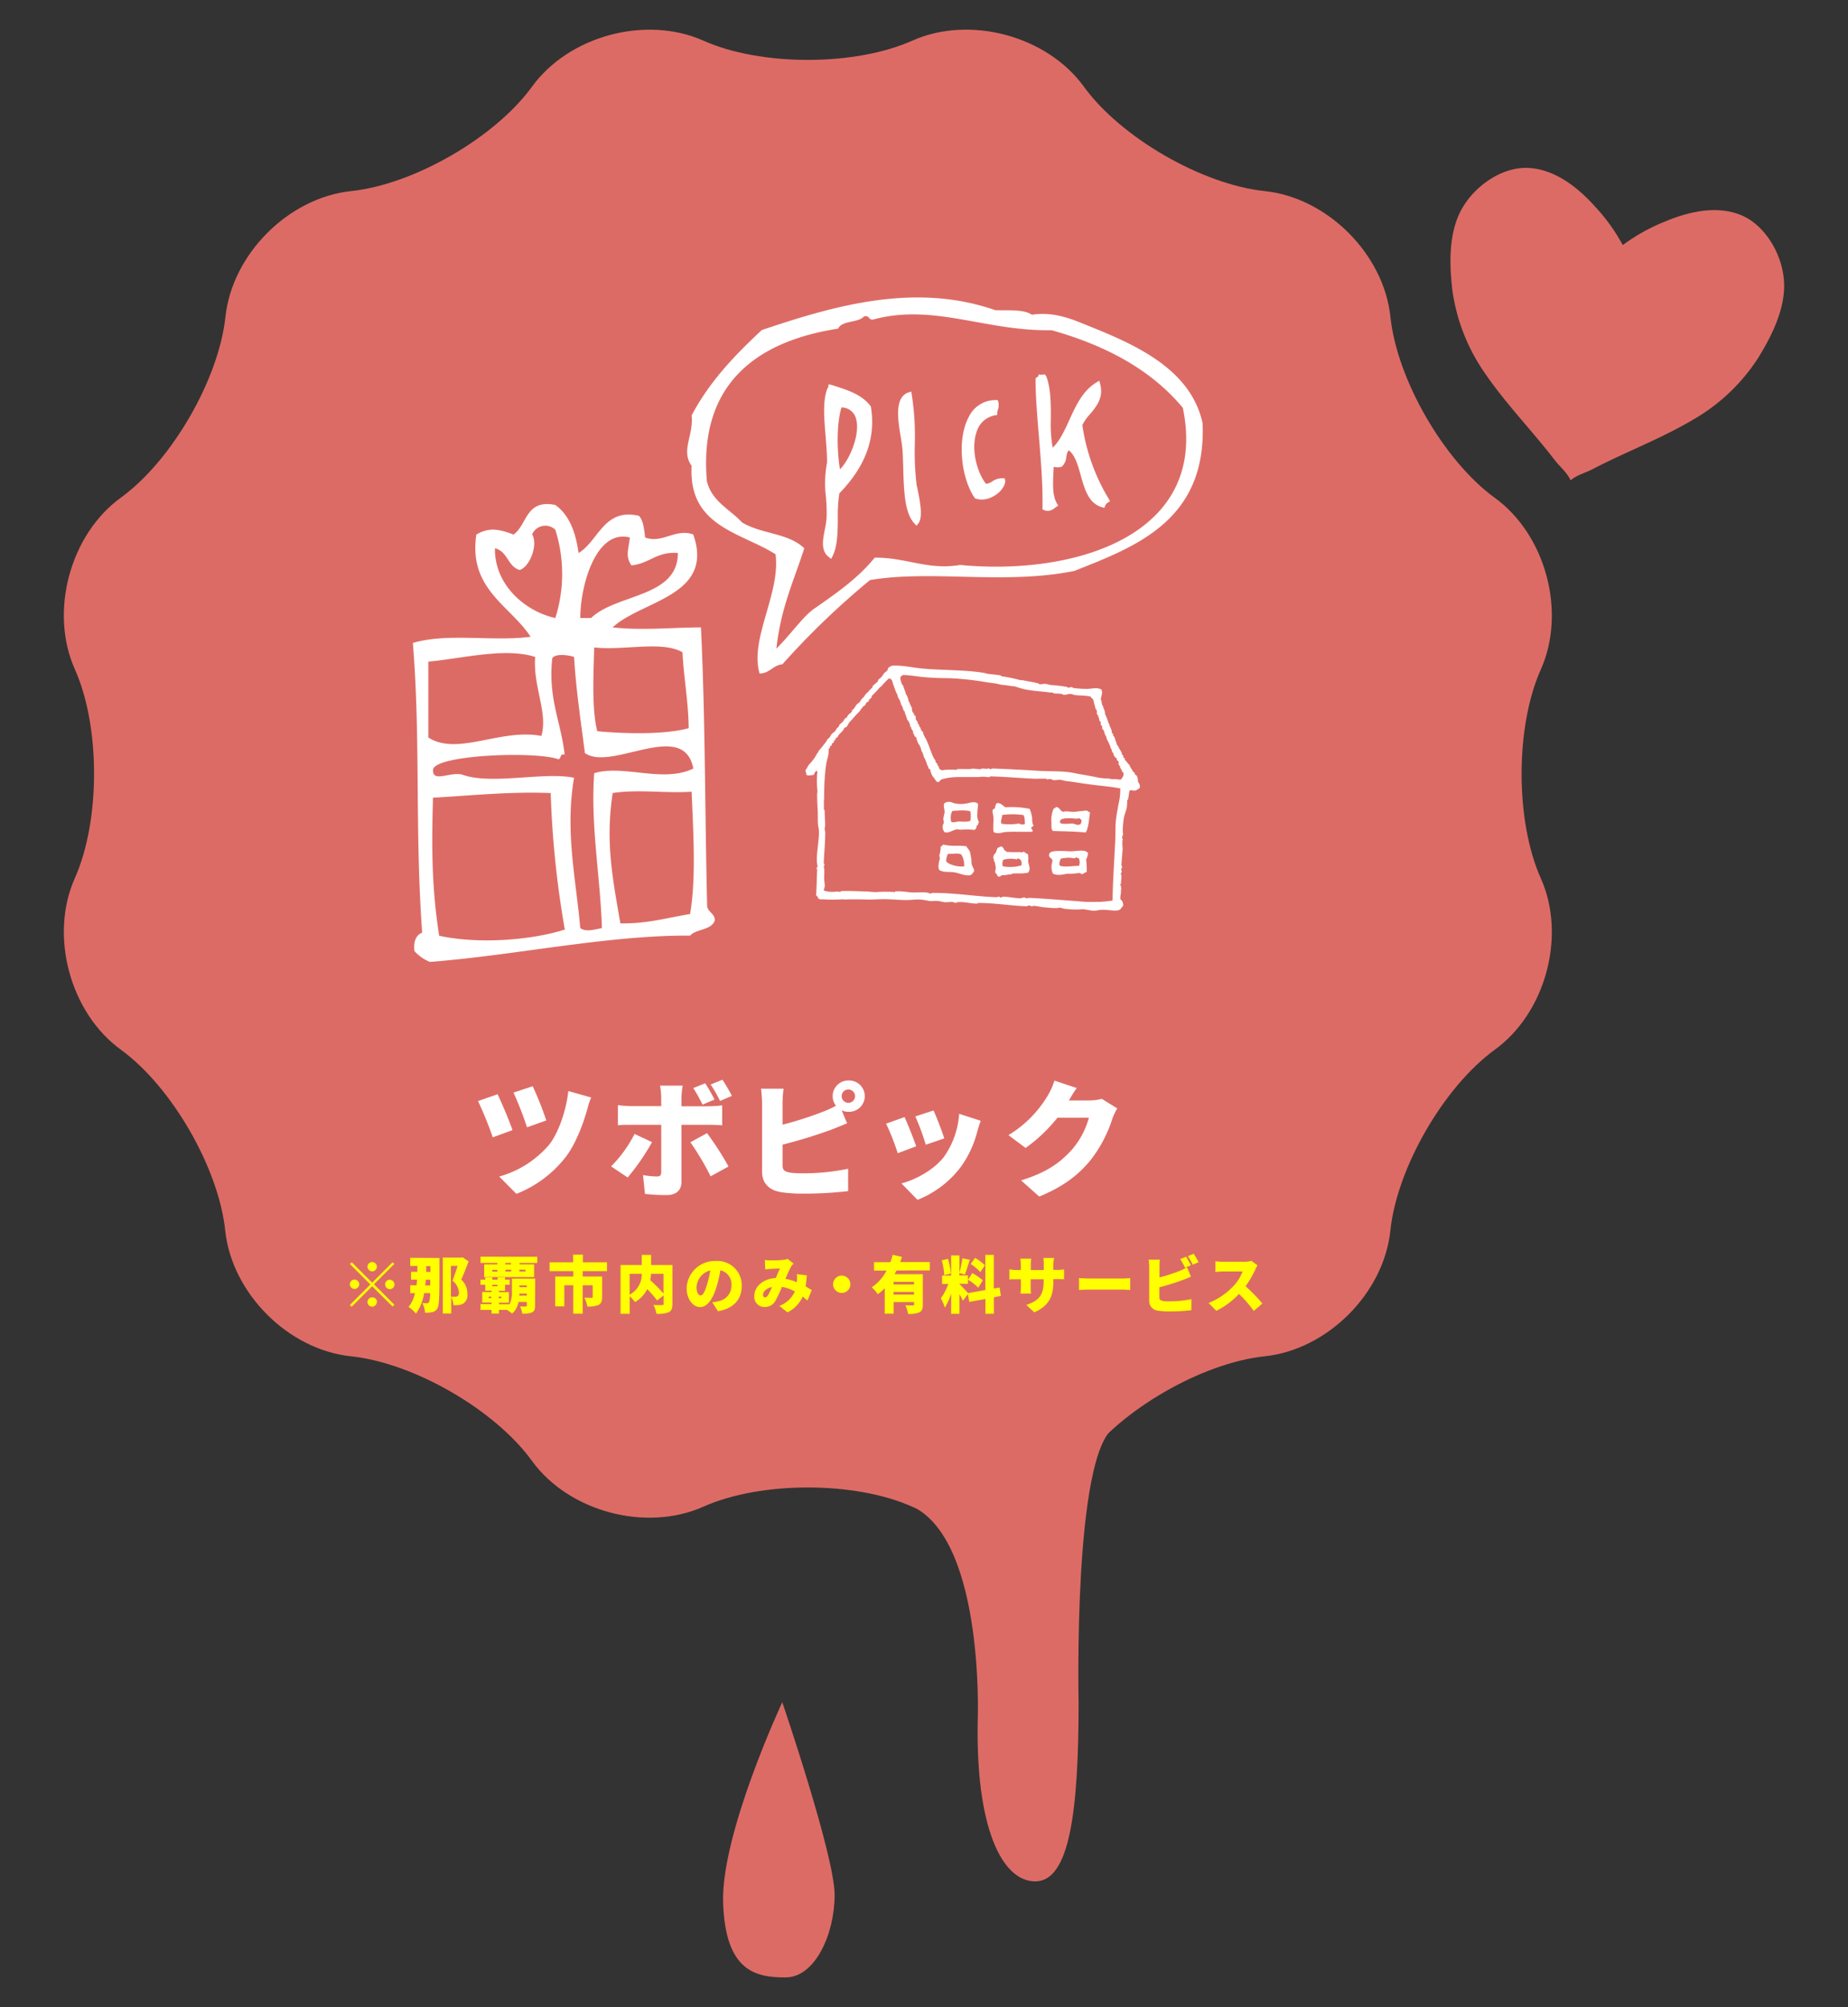 <svg xmlns="http://www.w3.org/2000/svg" viewBox="0 0 500 543"><rect x="0" y="0" width="500" height="543" fill="#333333" stroke="none"/><defs><style>.cls-1{fill:none;}.cls-2{fill:#dd6b65;}.cls-3,.cls-5{fill:#fff;}.cls-3{fill-rule:evenodd;}.cls-4{fill:#ff0;}</style></defs><g id="レイヤー_2" data-name="レイヤー 2"><g id="レイヤー_3" data-name="レイヤー 3"><rect class="cls-1" width="500" height="543"/><path class="cls-2" d="M211.65,460.54s-16.6,35.56-16,54.23S204.55,535,212.53,535s13.29-11.69,13.29-22.32S211.65,460.54,211.65,460.54Z"/><path class="cls-2" d="M190.31,11c15.54,6.94,41,6.94,56.52,0s36.43-1.34,46.42,12.44,32,26.49,48.94,28.26,32.23,17.06,34,34,14.48,39,28.26,49,19.38,30.88,12.44,46.42-6.94,41,0,56.52S418.22,274,404.44,284s-26.5,32-28.26,48.95-17.05,32.22-34,34-38.94,14.47-48.94,28.25-30.88,19.38-46.42,12.44-41-6.93-56.52,0S153.87,409,143.89,395.2s-32-26.49-48.95-28.25-32.22-17.06-34-34S46.47,294,32.7,284s-19.38-30.88-12.45-46.42,6.94-41,0-56.52-1.33-36.43,12.45-46.42S59.19,102.63,61,85.7s17.05-32.22,34-34,38.95-14.48,48.95-28.26S174.77,4.08,190.31,11Z"/><path class="cls-2" d="M244.54,406.7c22,6.35,20,58.52,20,58.52-.62,28.62,6.3,43.79,15.57,43.79s11.72-18.83,11.72-48.44c0,0-1.54-67.39,9.71-74.39"/><path class="cls-2" d="M482.69,76.25c-.41-7.43-5-15-11.1-17.82-6.61-3-14.47-1.3-21.14,1.53a50.7,50.7,0,0,0-11.39,6.35,50.42,50.42,0,0,0-7.63-10.57c-4.84-5.37-11.25-10.25-18.52-10.32-6.71-.06-14.07,4.9-17.59,11.46-3.44,6.4-3.17,14.86-2.34,21.79a51.64,51.64,0,0,0,8.87,22.43c5.71,8.32,12.73,15.47,18.83,23.41,1.42,1.85,3.25,3.25,4.27,5.44h0c1.85-1.55,4.09-2,6.16-3.13,8.88-4.61,18.28-8.13,26.95-13.26A51.27,51.27,0,0,0,475.59,97C479.29,91.06,483.11,83.5,482.69,76.25Z"/><path class="cls-3" d="M298,186.54a2.16,2.16,0,0,1,.1,1.4,11.61,11.61,0,0,0-.29,1.36s.19.06.18.21a5.11,5.11,0,0,0,.3,1.41c0,.08.19,0,.19.21a.68.68,0,0,0,0,.2,9.17,9.17,0,0,1,.5,1.42c0,.06-.07.34,0,.39a21.41,21.41,0,0,1,1,2.64c.07.12.19,0,.19.21a1.28,1.28,0,0,0,.15.61,4.06,4.06,0,0,1,.5,1.42c0,.45.19.36.35.61.05.08-.09.34,0,.4a1.22,1.22,0,0,1,.36.42c.14.25.24.94.5,1.42a5.26,5.26,0,0,0,.15.6,2.59,2.59,0,0,1,.54.83,3.7,3.7,0,0,0,.35.62c.15.18.21.44.36.62s.05.51.15.6.26.18.37.42c0,.08-.08.34,0,.4s.34.15.38.22-.09.34,0,.39a4.77,4.77,0,0,1,.74.85c.16.24.42.4.55.63s.09.26.17.41.57.95.89,1.44c0,.07.35.17.38.23s-.09.31,0,.39.49.28.56.44a5.39,5.39,0,0,1,.29,1.6,1.91,1.91,0,0,1,.48,1.62c-.43.22-.65.58-1.24.7s-1.14-.28-1.58.09c-.1.79-.23,1.59-.36,2.35,0,0-.2.05-.22.18a19.57,19.57,0,0,1-.13,2c-.2,1-.64,1.9-.8,2.92a21.21,21.21,0,0,0-.27,3.94c0,.19.17.15.18.21,0-.26-.55,1.12-.29,1.36s0,.22,0,.59a12.29,12.29,0,0,0,.06,2c-.05,1.48-.26,2.9-.31,4.53,0,.17.18.31.15.6s-.23.29-.23.58.16.35.15.6-.23.33-.24.58.15.34.16.6c0,.48-.1,1.46-.15,2.17,0,0-.23,0-.21.18s.17.08.18.22a5.45,5.45,0,0,1,.12,1.19c0,.21-.19.11-.21.19s.18.15.18.2c0,.35-.37,1.91-.15,2.17a1.89,1.89,0,0,1,.67,1.83c-.43.3-.48.69-.86.93-.95.6-3,0-4.76.06-.82,0-1.6.25-2.19.25-1,0-1.95-.33-2.94-.4-.58,0-1.21.08-1.79.07a23.06,23.06,0,0,1-3.54-.24,8,8,0,0,0-1-.27,8.64,8.64,0,0,1-1,.13c-1,0-2.32-.12-3.55-.24-.7-.08-1.43-.26-2.15-.35a2.35,2.35,0,0,0-.59,0c-.16,0-.21.18-.41.17.05,0-.07-.2-.18-.21a7,7,0,0,0-.79-.06s-.09.19-.21.19c-3.8-.07-8.49-.86-12.61-.88a5.65,5.65,0,0,0-.59,0c-.16,0-.2.18-.4.17-1.7,0-3.62-.61-5.32-.37-.17,0-.21.18-.41.17s-.63-.25-1-.26c-.67,0-1.33.12-2,.06s-1.28-.3-2-.34-1.47.11-2.18,0-1.55-.3-2.35-.36c-1.26-.09-2.52.15-3.77.13-2.11,0-4.25-.25-6.32-.23-1.54,0-2.77.14-4.36.09s-4-.09-5.93,0c-.26,0-.53-.07-.79-.06a34.37,34.37,0,0,1-5.15,0c-.46,0-1,.11-1.36-.29,0-.41-.36-.55-.54-.83.15-2.24.16-4.23.27-6.71,0-.05.06-.36,0-.39s-.19,0-.19,0c0-.45.41-.33.26-1-.5-2.22.46-6.21.43-9.07,0-.67-.19-1.28-.26-2-.1-1.26,0-2.72-.1-4.16-.06-.93-.12-2.23-.14-3.77,0-.46.11-.76.08-1.19a24.78,24.78,0,0,1,0-5.14c-.45-.64-.79.63-1.05.91-.63,0-1.48.37-2-.13.21-.55-.32-.58-.12-1.2.07-.19.28-.43.45-.76a4.17,4.17,0,0,1,.66-.94,11.63,11.63,0,0,0,2-2.83c0-.06.16,0,.21-.19a1.56,1.56,0,0,1,.45-.76c.44-.47,1-1.22,1.51-1.87a9.93,9.93,0,0,0,.66-1c.13-.18.31-.22.42-.36.24-.29.43-.68.66-1s.59-.44.85-.73.4-.6.65-.94c.09-.12.36-.27.43-.37s.09-.4.24-.58.59-.46.84-.73.43-.68.65-.94c.06-.07.38-.12.41-.18a3,3,0,0,1,.45-.75c.25-.28.62-.48.84-.74s.1-.42.24-.58.28-.19.42-.36.45-.69.66-1,.6-.46.85-.73.4-.65.65-.94c.12-.13.29-.22.42-.37s.37-.54.66-.94c.1-.14.32-.25.43-.37.29-.34.54-.59.85-.93.13-.14.32-.25.42-.37s.1-.42.24-.58.55-.42.84-.73c.12-.13.32-.25.42-.37s.1-.42.24-.57.61-.46.84-.74.41-.63.66-.94.65-.47.84-.73.15-.92.66-.95a1.28,1.28,0,0,1,.62-.35c2.41-.24,5.94.57,8.46.78,5.2.45,11.44.32,16.35,1.14.42.06.71.21,1.16.27,1.07.14,2.13.19,3.53.45,0,0,.05.19.19.21A39.11,39.11,0,0,1,276,184c.19.05.41,0,.59,0,.9.26,2.95.5,4.29.89.17,0,.18.2.38.23.49.06,1.06-.14,1.59-.09s1.11.25,1.56.31a40,40,0,0,1,4.13.48c.28.06.34.21.58.24s.45-.2.79-.15.34.22.58.24a28.45,28.45,0,0,0,3.35.23C295.28,186.44,296.62,185.85,298,186.54ZM290.61,188a7.44,7.44,0,0,0-1-.27c-.62,0-1.18.3-1.8.27-.2,0-.23-.17-.39-.22a12.33,12.33,0,0,0-2.16-.15c-.2,0-.22-.18-.38-.22a4.14,4.14,0,0,0-.79-.06c-2.5-.31-4.66-.4-6.86-.87-.92-.19-2.24-.63-2.72-.78a6.83,6.83,0,0,0-.79-.06c-.93-.18-1.81-.27-2.74-.38-.54-.07-.89-.21-1.37-.3-.94-.15-1.82-.25-2.74-.38a75.5,75.5,0,0,0-10.22-1.1c-1.84,0-4.23-.08-6.31-.25-1.92-.15-3.85-.54-5.7-.59a.88.88,0,0,0-.82.34c-.43.21-.1,1.24.08,1.79a2.07,2.07,0,0,0,.53.83c.06,0-.05.32,0,.39s.17,0,.19,0,0,.32,0,.4a5.86,5.86,0,0,1,.49,1.42c0,.21.15.11.19.21a6.17,6.17,0,0,1,.49,1.42c0,.36.34.53.34.81s.34.53.34.82.15.12.18.21c.11.3.05.7.13,1a1.71,1.71,0,0,0,.54.83c.06.05-.08.32,0,.39s.34.11.38.22c.1.29,0,.72.13,1s.19.25.36.42-.06.33,0,.4.17,0,.2,0-.06.32,0,.39.17,0,.2,0a5.84,5.84,0,0,1,.15.6,1.37,1.37,0,0,0,.37.42c0,.05-.06.32,0,.4s.18,0,.2,0-.07.32,0,.4.32.13.38.22a5.08,5.08,0,0,1,.16.61c0,.36.34.52.34.81s.12.09.18.21a24.63,24.63,0,0,1,1.19,2.85c.37.9.91,2.67,1.55,3.28.06.06-.07.32,0,.39.21.32.55.46.54.83s.11.09.19.21c.21.34.2.64.33.82.49.61,1.07.34,1.57.3a26.41,26.41,0,0,1,3,0c.14,0,.2-.18.21-.19,1.25-.06,2.11,0,3.16,0a6.8,6.8,0,0,0,1-.13c.75,0,1.53.15,2.16.15.21,0,.25-.15.41-.17a6.32,6.32,0,0,1,1.38.1c.13,0,.23-.19.21-.19.38,0,.42.23.78.25.19,0,.24-.14.4-.17a4.12,4.12,0,0,1,.6,0c3.86.17,7.32.31,11.23.58,3.12.22,6.33.06,9.08.43,1.21.17,2.34.46,3.52.64s2.37.43,3.52.64a14.46,14.46,0,0,0,2.74.39c.77,0,.64-.06,1,.07a5.51,5.51,0,0,0,1.58.11c.71,0,1.76.42,1.8-.27a1.62,1.62,0,0,0,.45-.77,2.88,2.88,0,0,0,0-.59c0-.24-.33-.26-.37-.42a2.14,2.14,0,0,0-.52-1c-.06-.06.06-.32,0-.4s-.31-.28-.37-.42,0-.75-.13-1c0-.06-.33-.16-.38-.22s0-.4-.16-.6-.31-.15-.37-.23-.17-.44-.36-.62.07-.32,0-.39-.27-.22-.37-.42a1.17,1.17,0,0,1-.15-.61c0-.21-.15-.11-.19-.21-.12-.31-.17-.64-.32-1-.26-.6-.62-1.23-.87-1.84,0-.12-.15-.56-.15-.6,0-.22-.14-.11-.19-.22-.24-.57-.31-1.08-.49-1.42-.09-.16-.31-.29-.37-.42s.08-.42,0-.59-.33-.32-.36-.42c-.1-.27,0-.67-.13-1,0,0-.18,0-.2,0s-.16-.61-.15-.6c0-.25,0-.27-.17-.41s.05-.32,0-.4-.32-.29-.36-.42c-.15-.43,0-.81-.12-1.19,0,0-.18,0-.2,0s.06-.32,0-.39-.17,0-.2,0,.05-.33,0-.4a18.13,18.13,0,0,1-.47-1.81c-.09-.55-.62-.51-.72-1C293.64,188.08,292.05,188.26,290.61,188Zm-52.08-2.42c-.21.23-.44.35-.63.55a20.65,20.65,0,0,1-1.93,2.05c-.07,0-.19.51-.23.57a1.83,1.83,0,0,1-.64.55c-.07.05,0,.33,0,.4s-.47.2-.62.35-.24.52-.45.76-.6.27-.63.55-.14.08-.21.18c-.29.38-.43.69-.66.95-.39.44-.78.77-1.07,1.11-.53.61-1,1.13-1.5,1.68s-.55.93-.88,1.32c-.14.16-.47.21-.62.36s-.25.53-.45.76-1.26,1.21-1.29,1.49-.46.43-.63.55,0,.33,0,.39-.34.12-.41.17,0,.33,0,.4-.5.37-.63.55,0,.29,0,.39-.36.1-.41.17-.09.74-.45.76c.18,1.57-.5,2.89-.71,4.5A59.69,59.69,0,0,0,223,215c0,.26-.06.52-.05.79s.18.19.18.21-.21.21-.21.18c0,.89,0,2,0,2.77,0,.14.18.21.18.21.06,1.25.1,2.81.15,3.57s-.11,1.13-.11,1.58.15.62.14.8c0,2.95-.35,6.22-.39,8.48,0,.14.19.22.19.22,0,.56-.42.65-.07,1,0,0,0,.33,0,.39.06,1.07-.05,1.84,0,2.78,0,.58.3,2,.06,2,.07.63-.41.58-.07,1a7.44,7.44,0,0,0,3.35.23,6.55,6.55,0,0,0,1,.07c.08,0,.27-.18.21-.18,2.5-.12,5.21.09,7.32.11a18.41,18.41,0,0,0,2.17.15,33.72,33.72,0,0,1,5.15,0s0-.19,0-.2.33,0,.39,0c1.61-.08,3.1.27,4.53.31,1.2,0,2.46-.09,3.56,0,.39.05.76.25,1.17.28.2,0,.24-.15.41-.17a4,4,0,0,1,.59,0c5.5,0,11.56,1,16.74,1.16.46,0,.67-.38,1,.07.11.14.57-.15.61-.16,1.26-.22,5,.77,5.53.19a2.44,2.44,0,0,1,.59,0c.1,0,.24.21.18.21.48,0,.75-.14,1.2-.12,4.34.21,8.53.59,12.8.89a36.24,36.24,0,0,0,5.53.18c.19,0,.4.06.59,0a33.69,33.69,0,0,0,3.39-.35c.07-5,.48-10.91.74-16.38.08-1.74,0-3.47.15-5.13s.49-3.07.71-4.51a17,17,0,0,0,.5-4.32c-1.92-.36-3.91-.58-5.88-.8s-3.9-.48-5.88-.8c-1-.17-1.95-.28-2.95-.4-.46-.06-.91-.25-1.36-.3-1-.11-1.44.2-2.18,0-.25,0-.43-.21-.58-.24a3.24,3.24,0,0,0-1,.13c-.07,0,0-.2-.18-.21-1-.06-2.1,0-3.17,0-3.93-.16-8-.55-12-.64,0,0-.12.17-.21.19a4.76,4.76,0,0,1-1.18-.08,10.19,10.19,0,0,0-1.79.07,2.8,2.8,0,0,1-.4,0c-1.88,0-3.39,0-5.14,0a16.26,16.26,0,0,0-4.6.68c-.26.36-.75,1-1.22.5a10.23,10.23,0,0,1-.73-1c-.1-.2-.28-.27-.36-.42a9.94,9.94,0,0,1-.51-1.23c-.09-.2,0-.38-.16-.6s-.32-.14-.38-.23-.15-.6-.15-.6c0-.23-.14-.11-.19-.22a12.07,12.07,0,0,0-1-2.44c-.06-.05,0-.32,0-.39s-.17,0-.19,0,.05-.32,0-.39a4.71,4.71,0,0,0-.35-.62,7.65,7.65,0,0,1-.31-1.21s-.18,0-.2,0,.06-.32,0-.4-.31-.28-.37-.42-.23-.54-.34-.81-.18-.71-.32-1c0-.08-.33-.14-.38-.23s-.1-.47-.16-.6-.17,0-.2,0,0-.33,0-.4a1.92,1.92,0,0,0-.52-1c-.06-.06.06-.33,0-.4s-.17,0-.19,0-.16-.61-.16-.61c0-.25,0-.26-.17-.41s.08-.32,0-.39-.37-.17-.37-.42-.15-.12-.18-.21c-.22-.62-.32-1-.5-1.42-.11-.29-.19-.68-.32-1,0,0-.18,0-.2,0s.06-.32,0-.39-.18,0-.2,0,.05-.32,0-.4a4.05,4.05,0,0,0-.52-1c-.06-.05,0-.32,0-.4s-.17,0-.19,0,.05-.32,0-.39c-.18-.49-.69-1.11-.69-1.44s-.39-.91-.51-1.22c-.24-.61-.47-1.34-.66-1.83-.35-.89-.25-1.68-1.27-1.67A28.28,28.28,0,0,0,238.53,185.59Z"/><path class="cls-3" d="M278.58,218.84a9.58,9.58,0,0,1,.64,2.22c.14.76-.09,1.69.44,2.21-.09.4-.56.35-.65.75.06.38.54.39.33,1-2.41.12-4.9-.09-7.33.09-.9.06-2,.66-3.17,0-.24-1.36.07-3-.09-4.36-.05-.43-.38-1.25-.07-1.78.05-.09.36-.1.4-.17.29-.53.19-1.18.7-1.54,1.21,0,1.49.8,2.3,1.15A24.31,24.31,0,0,1,278.58,218.84Zm-7.44,1.66c0,1-.54,1.55-.16,2.37a15.5,15.5,0,0,0,4.75-.07,1.55,1.55,0,0,0,1.58.11c-.07-.87,0-1.88-.43-2.4A20.78,20.78,0,0,0,271.14,220.5Z"/><path class="cls-3" d="M294.94,219.77c-.34,1.88-.37,4.11-1.17,5.47-3.11-.32-5.94-.31-8.88-.42-.58-.52-.34-1.26-.42-2.4a7.59,7.59,0,0,1,.65-3.72c.06,0,.14,0,.19,0s.42-.36.43-.36c.84,0,1.08,1,1.88,1.31.9-.3,1.76,0,2.78,0,.74,0,1.66-.22,2.39-.23a9.76,9.76,0,0,1,1.19-.12C294.4,219.39,294.48,219.73,294.94,219.77Zm-2.7,1.8c-.14,0-.17-.21-.18-.21-.22-.05-.42.17-.8.14-1.86-.16-4.82-.43-4.43,1.08.35.39,1,.28,1.56.31.84,0,1.33-.09,1.79-.08s1.2.5,1.75.32.7-.41.69-1.34C292.42,221.8,292.4,221.59,292.24,221.57Z"/><path class="cls-3" d="M264.62,217.48c0,.92-.21,1.84-.19,2.76a3.73,3.73,0,0,0,.44,2.2c-.29.24-.15,1-.66.95.11.69-.27.81-.47,1.15a19.9,19.9,0,0,0-3.76-.06c-.44,0-.85-.13-1.18-.08-1.12.18-2,1.09-3.22.76a2.18,2.18,0,0,1-.45-2c.05-.28.21-.34.23-.57,0-.41-.16-.82-.11-1.2.07-.63.3-1.17.32-1.75,0-.93-.47-1.66,0-2.38a2.42,2.42,0,0,1,2.38,0,8.1,8.1,0,0,0,3,.21C262.27,217.32,263.65,216.59,264.62,217.48Zm-6.86,1.9c-.57.51-.65,2.12-.4,2.94.49.36,1.2,0,2-.06,1.08,0,2.31.19,3.18-.18a7.56,7.56,0,0,0,0-2.57C261.21,219.07,259.2,219.31,257.76,219.38Z"/><path class="cls-3" d="M294.37,230.82a4.62,4.62,0,0,1-.51,1.75,21.4,21.4,0,0,1,.16,3.37c-.61,0-.82.72-1.62.48,0,0,0-.19-.18-.21a.67.67,0,0,0-.2,0c-.85.05-1.65.21-2.59.21-.25,0-.53-.08-.78,0-.86.09-2.43.61-3.76-.06a4.26,4.26,0,0,1-.17-3.18c.2-1.05-.92-.93-.87-1.84s.8-.93,1.66-1.08a31,31,0,0,1,3.95.08C291.35,230.32,293.66,229.69,294.37,230.82Zm-2.47,1.41c-.56-.1-.64-.43-1-.07-.13.14-1.09-.07-1.19-.08a8.41,8.41,0,0,0-1.78.08c-.65.11-.66,0-1,.32-.19.46-.49,1.34-.13,1.77,1.39.43,3.54,0,5.15,0A2.77,2.77,0,0,0,291.9,232.23Z"/><path class="cls-3" d="M272.23,230.47a35.32,35.32,0,0,0,3.76.06c.13,0,.7.14.79.06v-.2c.6.12.83.62,1.34.69a7.09,7.09,0,0,1,.06,2c.17,1.05.78,2.08,0,3-1.45.38-2.89.12-4.37.29,0,0-.05.19-.21.18-.56,0-1.28.2-2.2.25-.06,0-.36-.07-.39,0s-.53.52-1,.33c-.14-.21-.22-.41-.36-.62s-.35-.37-.36-.42c-.1-.45.2-1.06.1-1.58s-.19-1-.29-1.4c0,0-.16-.08-.19-.21s.06-.27,0-.4-.2-.31-.16-.6a1.53,1.53,0,0,1,.68-1.14,6.51,6.51,0,0,1,.49-1.35c.17-.16.54-.08.61-.36l.59,0c.19.28.51.43.54.83S272.32,230,272.23,230.47Zm3,1.8s0,.18,0,.19a1.73,1.73,0,0,1-.39,0,7.17,7.17,0,0,0-3.38.16,2.27,2.27,0,0,0-.12,1.77,11.08,11.08,0,0,0,5-.25C276.66,232.8,275.88,232.26,275.27,232.27Z"/><path class="cls-3" d="M261.45,228.94c.35.66.9,1,1.06,1.85.07.4.2,1.12.29,1.61s0,.93.1,1.39c.18.76.73,1.31.65,2-.23.1-.27.38-.43.57s-.35.15-.42.36c-1.35.45-3-.48-4.51-.71s-3,.13-4.11-.68a2.91,2.91,0,0,1-.09-1.59c0-.57.26-1.08.31-1.56,0-.17-.19-.45-.14-.8a7.59,7.59,0,0,0,.36-2.35,1,1,0,0,0,.63-.55C257.63,229.08,258.8,228.66,261.45,228.94Zm-4.89,2a3.76,3.76,0,0,0-.54,2.14,3,3,0,0,0,.94.66,8,8,0,0,0,3.92.67,5.72,5.72,0,0,0-.77-3.22C259,230.7,257.88,231.1,256.56,231Z"/><path class="cls-3" d="M235.63,110l-.1-.13c-2.28-3.06-6-4.27-9.68-5.45l-.81-.26-.86-.17-.08.82a1.34,1.34,0,0,0-.37.64c-1.12,3.31-.76,7.61-.38,12.18.21,2.51.42,5.1.42,7.53a30.25,30.25,0,0,0-.3,9.35,44.65,44.65,0,0,1,.18,5.45,22.14,22.14,0,0,1-.48,3.29c-.56,2.85-1.13,5.8,1.09,7.47l.63.48.36-.71c1.38-2.77,1.41-6.62,1.43-10.35a37.76,37.76,0,0,1,.42-6.66c7.09-7.31,9.89-14.94,8.55-23.32Zm-8,.24a4.05,4.05,0,0,1,4,3.1c1.16,4.2-1.78,11.13-4.37,13.62C226.43,122,226.32,114.69,227.67,110.23Z"/><path class="cls-3" d="M292.84,115a13.12,13.12,0,0,1,2.12-3c1.73-2.08,3.69-4.43,2.69-8.14l-.22-.85-.76.45c-3.72,2.22-5.57,6.28-7.36,10.2-1.32,2.9-2.58,5.64-4.49,7.47a36.38,36.38,0,0,1-.5-7.86c0-4.08,0-8.3-1.27-11.53l-.37-.44-1.12.09-.58-.08-.05.54a1.56,1.56,0,0,0-.61.42l-.14.18v.23c0,4.37.43,9.57.88,15.07.55,6.53,1.11,13.27,1,19.63v.43l.39.18a2.51,2.51,0,0,0,1.05.24,3.19,3.19,0,0,0,1.9-.81l.38-.27.54-.34-.33-.55c-1.25-2.1-1.11-5.06-1-7.92q.06-1,.09-2l.2,0a4.83,4.83,0,0,0,.88.1,3.37,3.37,0,0,0,.93-.13l.13,0,.1-.08a3.93,3.93,0,0,0,1.18-2.6c.16-.88.29-1.49.7-1.79,1.7,1.39,2.44,4,3.22,6.82,1.05,3.74,2.13,7.6,5.81,8.58l.56.16.22-.55a1.81,1.81,0,0,1,.74-.88l.56-.35L300,135A53.16,53.16,0,0,1,292.84,115Z"/><path class="cls-3" d="M271.16,129.39a4.77,4.77,0,0,0-2.7.86,3.76,3.76,0,0,1-1.67.66c-2.51-3.12-4.15-9.52-2.55-14.07a6.33,6.33,0,0,1,5.06-4.49l.52-.1,0-.54a3.14,3.14,0,0,1,.17-.84,3.81,3.81,0,0,0,.12-2.12l-.2-.51h-.52a8,8,0,0,0-7.31,4.63c-3.32,6.29-1.9,16.69,1.59,21.78l.12.18.21.07a4.87,4.87,0,0,0,1.62.26c3,0,6.34-2.67,6.36-5.11l-.18-.66Z"/><path class="cls-3" d="M248,131.23a77.17,77.17,0,0,1-.49-11.08,72.73,72.73,0,0,0-.83-13.47l-.14-.75-.72.24c-3.91,1.3-2.87,7.52-2.12,12.06.2,1.19.38,2.27.45,3.12.14,1.76.19,3.65.24,5.56.17,5.87.34,11.93,3.07,14.78l.52.54.47-.59c1.33-1.65.52-6-.35-10Z"/><path class="cls-3" d="M205.53,182.23c-2.8-9.25,5.71-21.72,4.3-32.27-9.51-6-23.61-7.49-22.7-23.94-3-4.1.6-8.28,0-13.62,4.84-9.19,11.72-16.34,19-23.11,18.82-6.31,41.12-13.07,63.15-5.37,3.59.12,7.72-.29,9.9,1.24,5.5-.89,10.46,1,14,2.48,13.06,5.21,28.87,11.72,32.19,26.82,1.16,26.43-18.29,33.49-34.67,40-18.87,3.84-38.63-.35-55.31,2.48a214.73,214.73,0,0,0-23.69,22.77C209.09,180,208.33,182.14,205.53,182.23Zm54.24-29.38c31.39,3,67.4-8.24,60.26-42.51-8.55-10.3-20.83-16.88-35.5-21-18,.33-31.81-7.33-48.29-2.89-1.3.2-.93-1.27-2.48-.83-1.64,1.8-5.92,1-7,3.3-22,3.38-37.79,14.94-35.5,41.28,1.36,5.52,6.21,7.55,9.5,11.14,5.42,3.25,12.41,2.77,16.85,7-2.64,8.3-6.41,16.22-7.54,27.15,4.14-4.14,7.35-8.95,10.5-11,5.83-4.07,11.67-8.13,16.09-13.61C245.16,150.78,251,154.33,259.77,152.85Z"/><path class="cls-3" d="M150.25,136.62c3.75,2.68,5.51,7.35,6.29,13,5.38-3.2,6.87-12.31,16.34-10.05,1.24,1.28,1.37,3.65,1.68,5.86,4.75,1.69,8.14-2.54,13-.84,5.9,16.69-14.13,17.89-21.79,25.15,8,.87,15.37.06,23.88,0,1.19,24.46,1.05,49.48,1.68,75.43.26,1.69,2,1.92,2.09,3.77-.83,2.79-5,2.3-6.7,4.19-22.49-.12-46.72,5.26-70.4,7.12a11.4,11.4,0,0,1-4.19-2.93c-.3-2.68.45-4.3,2.09-5-2-27.73-.39-52.2-2.51-78.36,9.24-2.8,21.74-.32,31.85-1.68-5.47-8.43-16.91-12.89-14.67-27.66,3.55-2.09,6.29-1.4,10.06,0C142.72,141.94,142.16,135,150.25,136.62Zm0,6.71a3.89,3.89,0,0,0-6.28,1.25c1.64,2.69-.5,8.69-3.36,9.64-3.27-.92-3.25-5.12-6.7-5.87-.14,10,8.29,17.11,16.34,18.86A39.48,39.48,0,0,0,150.25,143.33ZM157,167.21h2.93c6.81-6.61,23.53-5.5,23.47-17.6-5.77-.45-7.71,2.92-12.57,3.35-1.71-2.61-.76-4.11-.42-7.54C161.42,143.09,157.05,157.93,157,167.21Zm3.77,8c-.19,7-.7,16.84.84,22.63,7.56.7,18.25.95,24.72-.83-.08-7.33-1.33-13.48-1.68-20.54C179.07,173.29,169.09,176.06,160.73,175.17ZM115.89,179v20.53c7.87,5.1,19.57-2.53,30.59-.42,1.83-6.32-2.33-13.48-1.68-21.37C136.56,175.09,124.83,178.23,115.89,179Zm33.52-.84c-1.15,10.93,2.39,17.16,3.36,26-1.35-.37-.87,1.09-1.68,1.26-6.26-2.27-33.88-1.2-33.94,2.93-.06,3.53,4.75.31,8,1.26,7.86,2.83,22.23-.9,30.17.83-2.49,14.41.51,27.41,1.68,40.65,1.47,1.13,3.73.43,5.86,0-.44-14-3.12-27.88-2.09-41.9,7.89-2.43,18.6,2.74,26.82-1.26-2.63-13.59-22.14.92-29.34-4.19-1.09-8.54-2.38-16.89-2.93-26C153.85,177.22,150.22,176.72,149.41,178.11Zm16.35,36.45c-1.94,12.92-.14,22.45,2.09,35.21,7.27.14,12.71-1.54,18.86-2.52,1.67-9.77.86-22.19.42-33.1C180.47,214.7,172.66,213.48,165.76,214.56Zm-48.61,1.26c-.38,13.54-.36,24.15,1.67,37.3,10.58,2.32,24.9,1.23,34-1.68A260.44,260.44,0,0,1,149,214.56C137.52,214.13,127.61,215.25,117.15,215.82Z"/><path class="cls-4" d="M106.7,341.94l-5.52,5.53L106.7,353l-.48.49L100.69,348l-5.54,5.54-.48-.48,5.54-5.54-5.53-5.53.49-.48,5.52,5.52,5.53-5.52Zm-10.78,6.78a1.26,1.26,0,1,1,1.26-1.25A1.26,1.26,0,0,1,95.92,348.72Zm3.52-6a1.26,1.26,0,1,1,1.25,1.25A1.27,1.27,0,0,1,99.44,342.7Zm2.51,9.54a1.26,1.26,0,1,1-1.26-1.26A1.27,1.27,0,0,1,102,352.24Zm3.51-6a1.26,1.26,0,1,1-1.25,1.26A1.27,1.27,0,0,1,105.46,346.21Z"/><path class="cls-4" d="M118.9,340.35s0,.89,0,1.19c0,8.42,0,11.5-.52,12.37A2,2,0,0,1,117,355a7.73,7.73,0,0,1-2,.14,7.05,7.05,0,0,0-.72-2.6c.52.05,1,.05,1.3.05a.53.53,0,0,0,.52-.38,7.05,7.05,0,0,0,.27-2.35h-1.62a12.92,12.92,0,0,1-2.2,5.53,11.93,11.93,0,0,0-2-1.81,8.67,8.67,0,0,0,1.72-3.72H111v-2.12h1.69c.07-.49.1-1,.15-1.53h-1.62v-2.12h1.71c0-.52,0-1,0-1.58H111v-2.19Zm-2.49,7.42v-1.53h-1.22c0,.52-.09,1-.14,1.53Zm-1.09-5.23c0,.54,0,1.06,0,1.58h1.14v-1.58Zm11.47-1.28c-.6,1.6-1.34,3.48-2,4.93a5.11,5.11,0,0,1,1.67,3.8,2.85,2.85,0,0,1-1,2.63,2.79,2.79,0,0,1-1.26.45,10.25,10.25,0,0,1-1.52.05,5.88,5.88,0,0,0-.59-2.19v4.45h-2.29V340.25h5l.35-.08ZM122,350.85c.41,0,.71,0,1,0a1.76,1.76,0,0,0,.73-.13c.32-.17.44-.49.44-1a4.45,4.45,0,0,0-1.74-3.23c.43-1.11,1-2.7,1.37-4H122Z"/><path class="cls-4" d="M144.76,353.27c0,1-.19,1.49-.82,1.81a6.44,6.44,0,0,1-2.61.32,7.83,7.83,0,0,0-.62-1.92c.57,0,1.32,0,1.52,0s.3-.07.3-.27v-.95h-2.24a5.71,5.71,0,0,1-1.71,3.14,12.13,12.13,0,0,0-1.42-1H135v1h-2v-1h-3v-1.57h3v-.41h-2.53v-2.86h2.53v-.37H131.3V347.6H130v-1.39h1.29v-.6h1.92v.6h1.43v-.6h2v.6h1.27v1.39h-1.27v1.62H135v.37h2.69v2.86H135v.41h2.88a7.46,7.46,0,0,0,.63-3.45v-3.48h6.3Zm.6-13.25v1.67h-4.8v.39h3.95v3.44H131v-3.44h3.57v-.39H130V340Zm-12.45,11.21v-.42h-.67v.42Zm.28-7.19h1.39v-.47h-1.39Zm0,3.56V348h1.43v-.37Zm1.73,3.21v.42h.72v-.42Zm3.35-9.12h-1.56v.39h1.56ZM136.74,344h1.56v-.47h-1.56Zm5.79,6.52V350h-2a4.7,4.7,0,0,1,0,.53Zm-2-7V344h1.64v-.47Zm0,4.25v.48h2v-.48Z"/><path class="cls-4" d="M157.65,343.9v1.46h5.26v5.56c0,1.12-.24,1.79-1,2.15a7.09,7.09,0,0,1-3,.41,8.72,8.72,0,0,0-.81-2.4c.67.05,1.66.05,1.9.05s.36-.06.36-.27v-3.13h-2.71v7.7h-2.54v-7.7h-2.43v5.71h-2.46v-8.08h4.89V343.9H148.7v-2.38h6.38v-2.07h2.62v2.07h6.53v2.38Z"/><path class="cls-4" d="M181.93,352.77c0,1.22-.25,1.88-1,2.26a7.79,7.79,0,0,1-3.33.42,8.39,8.39,0,0,0-.79-2.39c.87.05,2,.05,2.31.05s.42-.1.42-.39v-2.24l-1.77,1.37a23.86,23.86,0,0,0-2.65-3.06,8.57,8.57,0,0,1-3.31,3.5,10.14,10.14,0,0,0-1.44-1.59v4.75H167.9V342.26h5.74v-2.74h2.52v2.74h5.77Zm-11.58-2.49a6.19,6.19,0,0,0,3.28-5.64h-3.28Zm5.79-5.64a14.63,14.63,0,0,1-.2,1.72,46.54,46.54,0,0,1,3.58,3.6v-5.32Z"/><path class="cls-4" d="M194.25,354.76l-1.54-2.41a11.82,11.82,0,0,0,1.65-.3,4.24,4.24,0,0,0,3.54-4.22,3.88,3.88,0,0,0-3-4.15,31.51,31.51,0,0,1-1,4.37c-1,3.35-2.5,5.59-4.47,5.59s-3.65-2.24-3.65-5.1a7.63,7.63,0,0,1,7.9-7.37,6.56,6.56,0,0,1,7,6.75C200.68,351.45,198.61,354,194.25,354.76Zm-4.72-4.28c.67,0,1.18-1,1.78-3a24.52,24.52,0,0,0,.85-3.77,5,5,0,0,0-3.71,4.52C188.45,349.73,189,350.48,189.53,350.48Z"/><path class="cls-4" d="M208.41,341c1,0,2.55,0,3.37-.12a5,5,0,0,0,1.32-.28l1.61,1.26a4.05,4.05,0,0,0-.64.77,33.72,33.72,0,0,0-1.56,3.36,14.91,14.91,0,0,1,3.1.92c0-.07,0-.13,0-.18a10.15,10.15,0,0,0,0-2l2.66.31a26.42,26.42,0,0,1-.3,3c.65.38,1.2.74,1.66,1l-1.18,2.83c-.4-.37-.82-.72-1.27-1.08a8.63,8.63,0,0,1-4.13,4.27l-2.18-1.75a7.42,7.42,0,0,0,4.19-3.91,11.14,11.14,0,0,0-3.5-1.23,32.22,32.22,0,0,1-1.78,3.8,3.19,3.19,0,0,1-2.89,1.64,2.71,2.71,0,0,1-2.8-2.95c0-2.64,2.41-4.69,5.81-4.89.4-.93.8-1.91,1.12-2.56-.67,0-1.79.05-2.54.1-.34,0-1,.09-1.44.15l-.1-2.59C207.41,341,208,341,208.41,341ZM207,351c.31,0,.51-.17.79-.57a17.07,17.07,0,0,0,1.07-2.21c-1.54.32-2.41,1.25-2.41,2.11C206.45,350.78,206.69,351,207,351Z"/><path class="cls-4" d="M230.08,347.47a2.34,2.34,0,1,1-2.34-2.35A2.35,2.35,0,0,1,230.08,347.47Z"/><path class="cls-4" d="M242.57,343.73c-.17.34-.34.66-.51,1h7.62v8.21c0,1.12-.2,1.77-1,2.14a7,7,0,0,1-3,.4,8.67,8.67,0,0,0-.72-2.34c.72.05,1.69.05,2,.05s.36-.09.36-.3v-.61h-5.54v3.15h-2.41v-6.9a11,11,0,0,1-1.87,1.61,14.37,14.37,0,0,0-1.63-1.87,12.07,12.07,0,0,0,4-4.51h-3.38v-2.27h4.42c.24-.66.44-1.33.61-2l2.52.57c-.15.47-.3.92-.47,1.39h8v2.27Zm4.73,3.08h-5.54v.71h5.54Zm0,3.44v-.72h-5.54v.72Z"/><path class="cls-4" d="M268.9,351v4.45h-2.28v-4l-4.39.78-.33-2.09-1.37,1.77c-.22-.48-.57-1.12-.94-1.75v5.29h-2.24V350a17.35,17.35,0,0,1-1.71,3.78,15.71,15.71,0,0,0-1.07-2.54,14.37,14.37,0,0,0,2-3.87H254.9v-2.26h2.45v-5.45h2.24v4.68a33,33,0,0,0,.79-3.91l2,.41c-.43,1.41-.92,3-1.32,4l-1.49-.4v.63h2.33v2.26h-2.33v.07c.5.42,1.89,1.94,2.33,2.46l4.7-.84V339.5h2.28v9.12l1.57-.28.35,2.26Zm-13.43-6a17,17,0,0,0-.67-4l1.68-.43a17.51,17.51,0,0,1,.78,4Zm7.6-.55a14.16,14.16,0,0,1,2.83,1.95l-1.22,2a14.31,14.31,0,0,0-2.75-2.16Zm2.16-.29a13,13,0,0,0-2.59-2.19l1.17-1.64a13.76,13.76,0,0,1,2.68,2Z"/><path class="cls-4" d="M279.84,355.05l-2.17-2c3.35-1.11,4.7-2.56,4.7-6.35v-.6h-3.51v2c0,.82.05,1.47.08,1.89h-2.83a16.4,16.4,0,0,0,.1-1.89v-2H275c-.91,0-1.41,0-1.9.07v-2.75a9.63,9.63,0,0,0,1.9.19h1.2v-1.39a14,14,0,0,0-.12-1.68H279a13.28,13.28,0,0,0-.11,1.69v1.38h3.51V342a10.43,10.43,0,0,0-.1-1.65h2.88A13.26,13.26,0,0,0,285,342v1.58h.89a10.78,10.78,0,0,0,2-.14v2.68c-.47-.05-1.06-.05-2-.05H285v.54C285,350.56,284,353.22,279.84,355.05Z"/><path class="cls-4" d="M294.84,345.91h8.89c.75,0,1.57-.08,2.06-.12V349c-.44,0-1.37-.1-2.06-.1h-8.89c-.95,0-2.21.05-2.9.1v-3.2C292.61,345.84,294,345.91,294.84,345.91Z"/><path class="cls-4" d="M313.71,342.8v2.81a46.31,46.31,0,0,0,5.45-1.76,12.08,12.08,0,0,0,2-1l1.07,2.56c-.74.31-1.57.66-2.16.87a63.62,63.62,0,0,1-6.39,2V351c0,.66.32.82,1,1a13,13,0,0,0,1.77.08,28.83,28.83,0,0,0,5.89-.6v3a49,49,0,0,1-6.06.34,20.07,20.07,0,0,1-2.89-.2,2.64,2.64,0,0,1-2.46-2.7V342.8a17,17,0,0,0-.14-2h3A17.25,17.25,0,0,0,313.71,342.8Zm8.5-.49-1.59.67a23.19,23.19,0,0,0-1.29-2.33l1.58-.63C321.32,340.64,321.91,341.72,322.21,342.31Zm2.08-.82-1.58.67a18.32,18.32,0,0,0-1.32-2.31l1.57-.64A24.61,24.61,0,0,1,324.29,341.49Z"/><path class="cls-4" d="M339.57,343.62A26.45,26.45,0,0,1,337,348a44.09,44.09,0,0,1,4.55,4.67l-2.32,2a34.12,34.12,0,0,0-4-4.59,22.14,22.14,0,0,1-6.14,4.57L327,352.52a18.81,18.81,0,0,0,6.85-4.7A12.21,12.21,0,0,0,336.2,344H331c-.76,0-1.68.1-2.15.13v-2.88a20.94,20.94,0,0,0,2.15.13h5.59a6.94,6.94,0,0,0,2-.25l1.65,1.22A9.26,9.26,0,0,0,339.57,343.62Z"/><path class="cls-5" d="M138.66,305.76l-5.33,1.95a99.13,99.13,0,0,0-4-9.81l5.3-1.85C135.75,298.38,137.87,303.4,138.66,305.76ZM158.92,300c-.92,3.41-2.94,9.15-5.74,12.88A31.5,31.5,0,0,1,139.72,323l-4.65-4.68a27.4,27.4,0,0,0,13.53-8.64c2.49-3.15,4.61-9.23,5.16-14.49l6.18,1.74A24,24,0,0,0,158.92,300Zm-11.11,3.14L142.59,305a91.06,91.06,0,0,0-3.66-9.4l5.19-1.71A84.23,84.23,0,0,1,147.81,303.16Z"/><path class="cls-5" d="M169.82,318.57l-4.48-3a34.65,34.65,0,0,0,6.35-8.78l4.72,2.22A59.68,59.68,0,0,1,169.82,318.57Zm14.55-21.52v2.25h7.34a31.05,31.05,0,0,0,3.69-.24v5.4c-1.16-.1-2.66-.14-3.65-.14h-7.38v15.51c0,2.09-1.3,3.49-3.93,3.49a47.79,47.79,0,0,1-5.94-.31l-.52-5.09a22.43,22.43,0,0,0,3.73.38c.85,0,1.16-.28,1.19-1.17s0-11.27,0-12.81h-8.2c-1,0-2.53,0-3.52.14V299a32.08,32.08,0,0,0,3.52.27h8.2V297a21.4,21.4,0,0,0-.31-3.28h6.12A23,23,0,0,0,184.37,297.05Zm12.74,18.55-4.85,2.66a70.87,70.87,0,0,0-5.47-9.22l4.51-2.46A82.16,82.16,0,0,1,197.11,315.6Zm-3.79-18.11-3.25,1.37a40.29,40.29,0,0,0-2.49-4.48l3.21-1.3A47.34,47.34,0,0,1,193.32,297.49Zm4.72-1-3.22,1.37a34,34,0,0,0-2.56-4.44l3.21-1.3A45.62,45.62,0,0,1,198,296.46Z"/><path class="cls-5" d="M229.53,292.33a4.24,4.24,0,1,1,0,8.47,3.94,3.94,0,0,1-1.81-.41l1.47,3.52c-1.51.62-3.21,1.34-4.41,1.78a135.71,135.71,0,0,1-13.05,4v5.63c0,1.34.65,1.68,2.12,1.95a27,27,0,0,0,3.62.17,59.4,59.4,0,0,0,12-1.23v6.05a102.11,102.11,0,0,1-12.37.68,39,39,0,0,1-5.91-.41c-3.15-.58-5-2.42-5-5.5V298.55a37.81,37.81,0,0,0-.28-4H212a33.86,33.86,0,0,0-.27,4v5.74a96.22,96.22,0,0,0,11.14-3.59,25.32,25.32,0,0,0,3.31-1.54,4.23,4.23,0,0,1,3.35-6.83Zm0,6.05a1.81,1.81,0,1,0-1.81-1.81A1.82,1.82,0,0,0,229.53,298.38Z"/><path class="cls-5" d="M247.89,310.13l-5,1.88a61.29,61.29,0,0,0-3.15-8l5-1.78C245.64,304.19,247.21,308.15,247.89,310.13Zm16.51-3.93a28.06,28.06,0,0,1-4.58,9.7,27.21,27.21,0,0,1-11.58,8.72l-4.34-4.45c3.62-.92,8.61-3.51,11.44-7.1a22.76,22.76,0,0,0,4.17-11.72l5.84,1.88C264.87,304.56,264.63,305.38,264.4,306.2ZM255.48,308l-5,1.71a63.63,63.63,0,0,0-2.83-7.66l4.92-1.6C253.29,301.93,255,306.37,255.48,308Z"/><path class="cls-5" d="M289.21,297.73h5.5a13,13,0,0,0,3.38-.44l4.2,2.59a15.54,15.54,0,0,0-1.33,2.8,35.79,35.79,0,0,1-5.91,11.21c-3.31,4.06-7.45,7.21-13.87,9.84l-4.92-4.37c7.38-2.26,10.93-5.16,13.84-8.41a22,22,0,0,0,4.51-8.54H286.1a42.69,42.69,0,0,1-8.61,8.17l-4.65-3.46a31,31,0,0,0,10.63-10.69,18.3,18.3,0,0,0,1.81-4.06l6.05,2C290.54,295.44,289.72,296.84,289.21,297.73Z"/></g></g></svg>